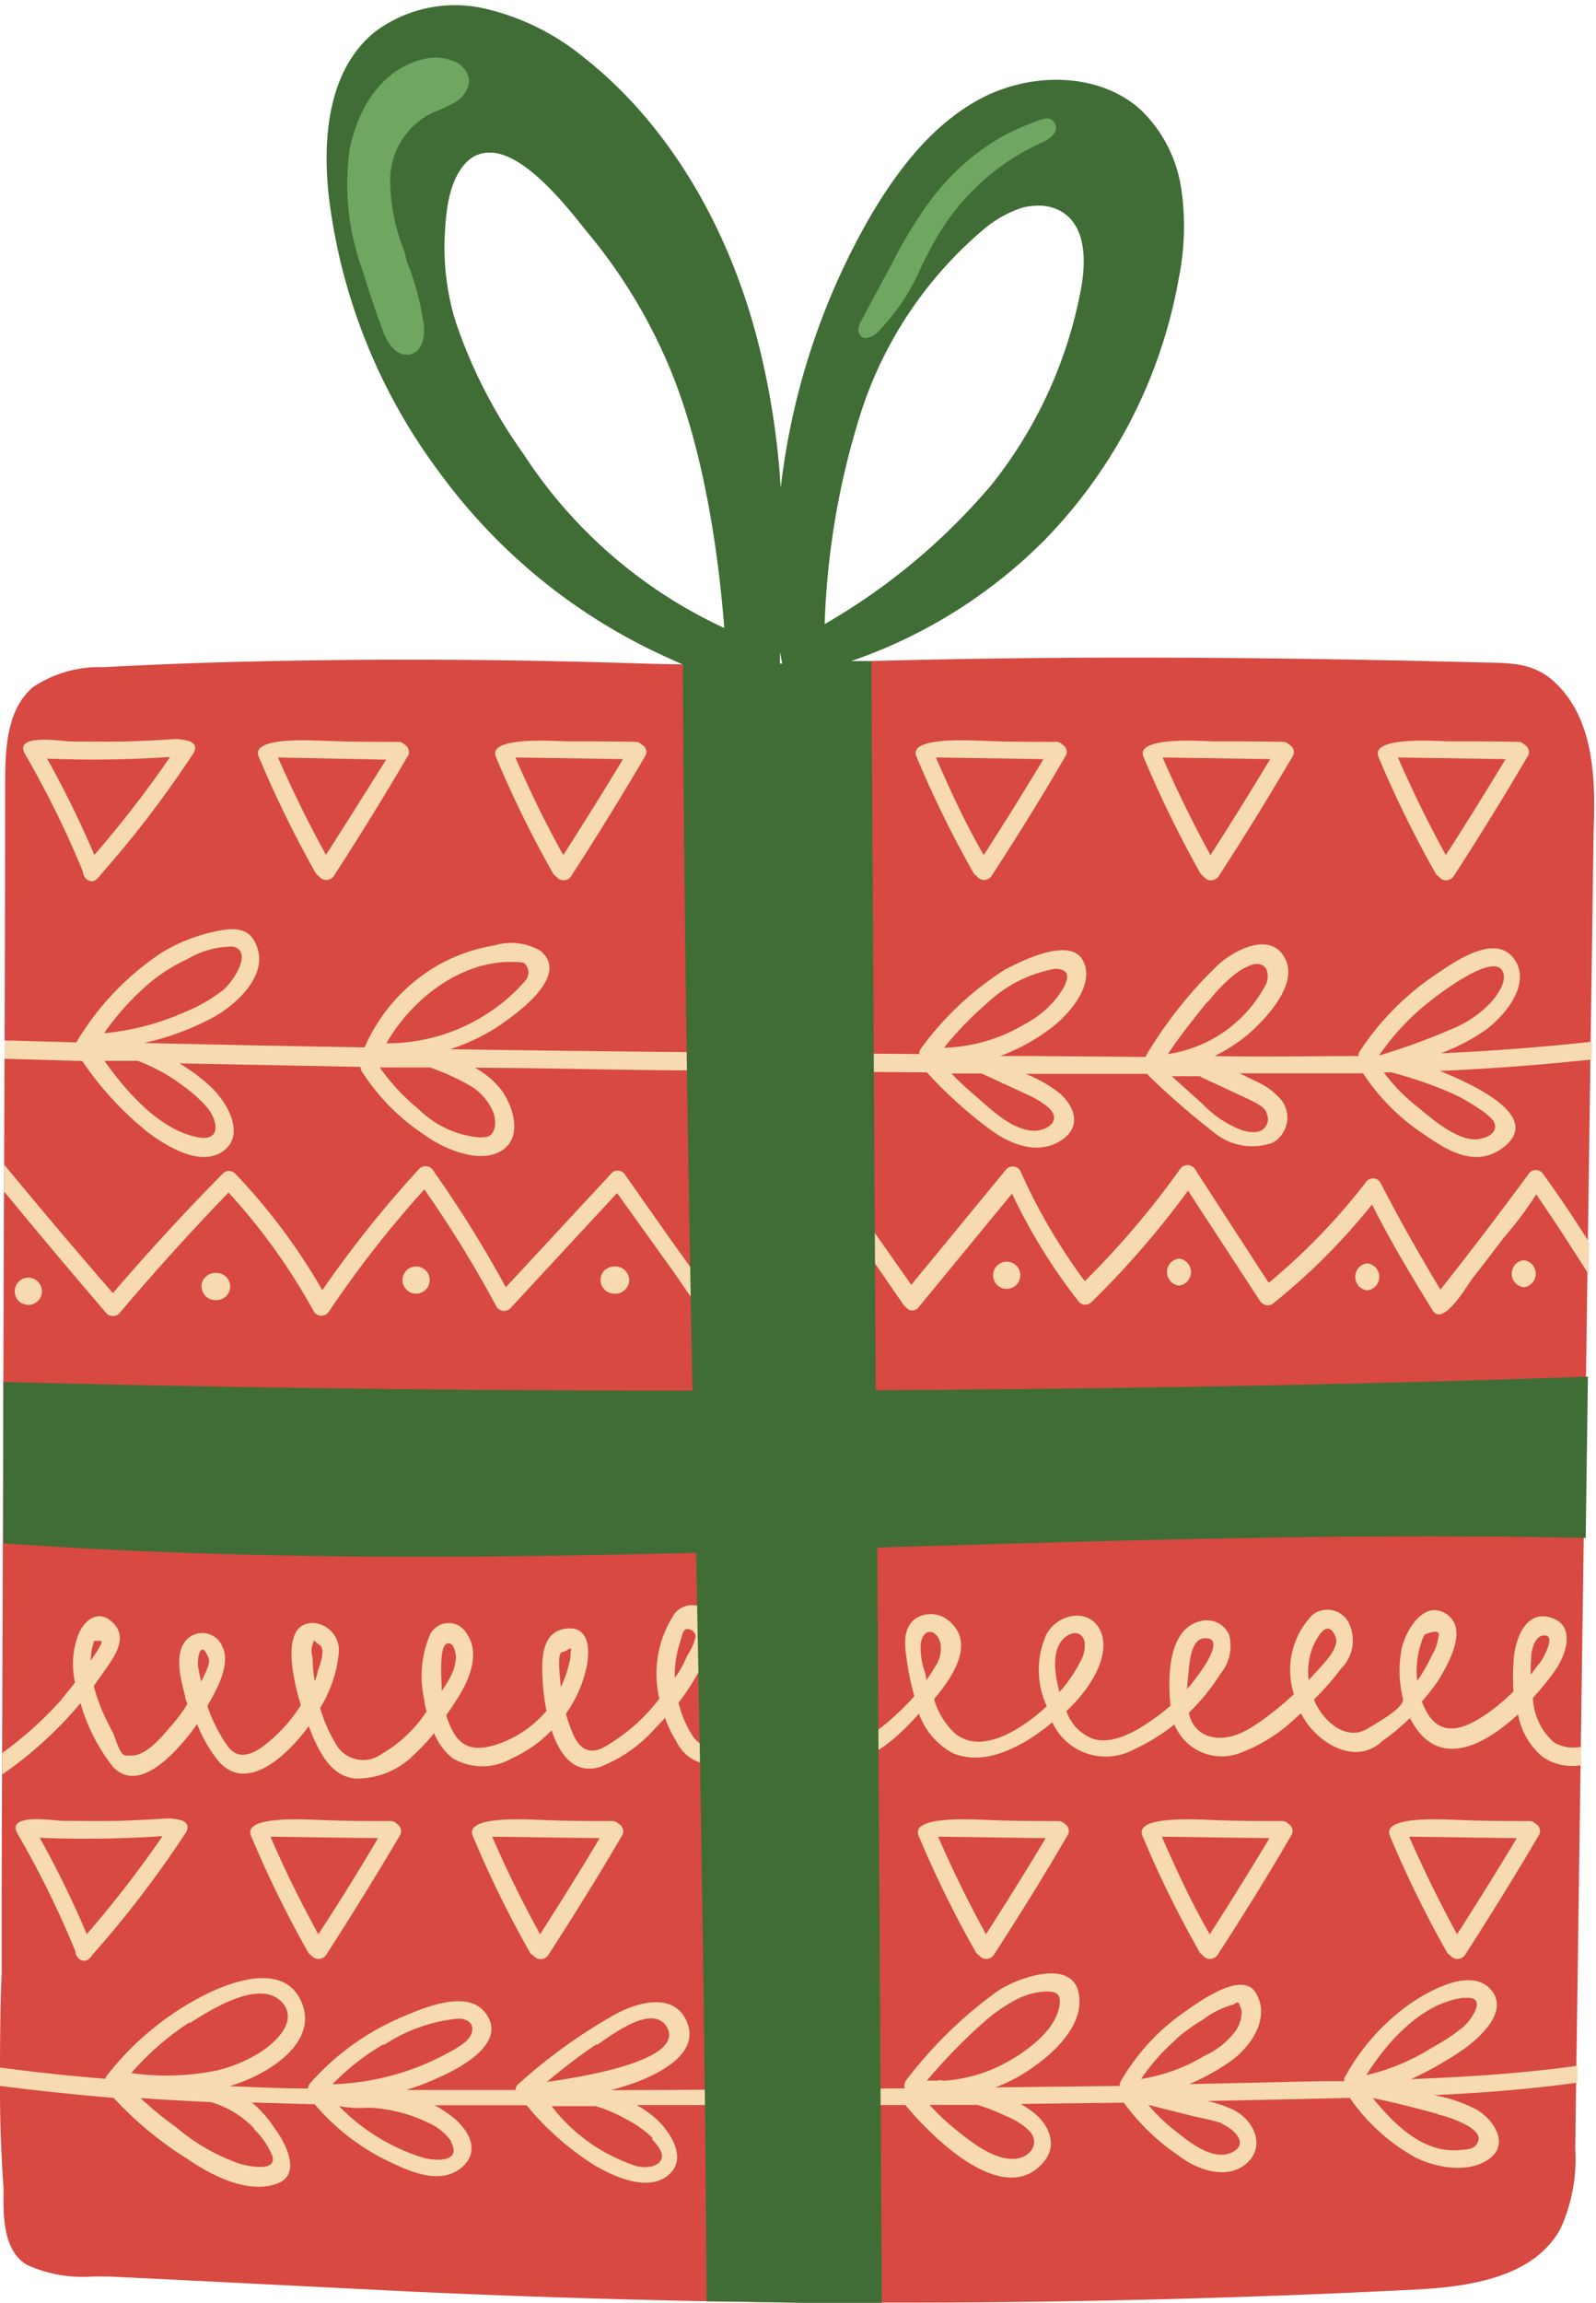 <?xml version="1.0" encoding="UTF-8"?><svg xmlns="http://www.w3.org/2000/svg" xmlns:xlink="http://www.w3.org/1999/xlink" height="125.2" preserveAspectRatio="xMidYMid meet" version="1.0" viewBox="0.0 -0.3 86.8 125.2" width="86.8" zoomAndPan="magnify"><g data-name="Layer 2"><g data-name="Layer 1"><g id="change1_1"><path d="M84.62,36.85c-1.1-1.07-2.29-1.1-3.68-1.13h-.07c-13.85-.36-25.38-.36-36.28,0-3.77.12-6.85.14-9.7.05-7.14-.23-14.23-.27-21.08-.11-2.81.06-5.56.17-8.17.31A6.51,6.51,0,0,0,1.8,37.05C.41,38.22.29,40.27.28,42.09c0,9.82-.06,20.07-.09,30.32S.12,92.9.09,102.72c0,1.41,0,2.84,0,4.23C0,109,0,111.2,0,113.33c0,2,.08,3.7.19,5.31,0,.19,0,.41,0,.63,0,1.26.1,2.84,1.26,3.55a7.32,7.32,0,0,0,3.59.64h.83c3,.14,6.13.3,9.11.45l7.17.36c7.13.33,14.37.54,21.52.61l5.12,0c9.33,0,18.74-.23,28-.7,3.17-.15,6.6-.67,8.07-3.3a9.13,9.13,0,0,0,.81-4.4l1-71.57C86.79,41.93,86.66,38.82,84.62,36.85Z" fill="#d74941"/></g><g id="change2_1"><path d="M57.9,98.85a.44.44,0,0,0-.35-.15c-1.25,0-2.52,0-3.77-.06-.54,0-4.3-.3-3.82.86a58.54,58.54,0,0,0,3.1,6.31.39.39,0,0,0,.18.18.49.49,0,0,0,.8,0c1.39-2.14,2.73-4.3,4-6.48A.45.45,0,0,0,57.9,98.85Zm-4.28,6c-.95-1.73-1.81-3.49-2.6-5.3l5.85.08Q55.28,102.28,53.62,104.86Z" fill="#f7dab2"/></g><g id="change2_2"><path d="M70.07,98.85a.44.44,0,0,0-.35-.15c-1.25,0-2.52,0-3.77-.06-.54,0-4.3-.3-3.82.86a58.54,58.54,0,0,0,3.1,6.31.39.39,0,0,0,.18.18.49.49,0,0,0,.8,0c1.39-2.14,2.73-4.3,4-6.48A.45.45,0,0,0,70.07,98.85Zm-4.28,6c-1-1.73-1.81-3.49-2.6-5.3l5.85.08Q67.45,102.28,65.79,104.86Z" fill="#f7dab2"/></g><g id="change2_3"><path d="M83.52,98.85a.44.44,0,0,0-.34-.15c-1.26,0-2.52,0-3.78-.06-.54,0-4.29-.3-3.81.86a58.47,58.47,0,0,0,3.09,6.31.39.39,0,0,0,.18.18.5.5,0,0,0,.81,0q2.07-3.21,4-6.48A.45.45,0,0,0,83.52,98.85Zm-4.28,6c-.94-1.73-1.81-3.49-2.6-5.3l5.85.08Q80.9,102.28,79.24,104.86Z" fill="#f7dab2"/></g><g id="change2_4"><path d="M86,95.66v-1a2.06,2.06,0,0,1-1.49-.24A3.4,3.4,0,0,1,83.37,92a14.83,14.83,0,0,0,1.19-1.46c.56-.79,1.17-2.36-.1-2.86-1.55-.6-2.12,1.32-2.15,2.44a11.64,11.64,0,0,0,0,1.54,12.08,12.08,0,0,1-1.28,1.09c-1.12.81-2.59,1.57-3.45,0a3.43,3.43,0,0,1-.25-.55A11,11,0,0,0,78.26,91c.53-.9,1.62-2.78.38-3.57s-2.25,1-2.43,2a6.45,6.45,0,0,0,.09,2.62c.12.48-1.56,1.4-1.9,1.61-1.07.68-2.23-.21-2.77-1.21a4,4,0,0,1-.17-.36,13.9,13.9,0,0,0,1.48-1.68,2.16,2.16,0,0,0,.37-2.57,1.31,1.31,0,0,0-1.94-.34,4.3,4.3,0,0,0-1,4.3,16.52,16.52,0,0,1-1.51,1.26c-.89.66-2,1.4-3.2,1a1.6,1.6,0,0,1-1-1.25,11.17,11.17,0,0,0,1.72-2.12,2.39,2.39,0,0,0,.47-2.11,1.33,1.33,0,0,0-1.63-.73c-1.67.45-1.73,3-1.56,4.58-.24.21-.49.41-.74.59-.91.66-2.21,1.51-3.38,1.24A2.41,2.41,0,0,1,58,92.72c1.07-1,2.13-2.49,2-3.81-.24-1.78-2.25-1.75-3.07-.4a4.7,4.7,0,0,0,0,3.95c-1.39,1.28-3.57,2.66-5,1.47a4.06,4.06,0,0,1-1.13-1.86c1-1.18,2.28-3.06.79-4.27a1.52,1.52,0,0,0-1.82-.09c-.71.53-.56,1.51-.45,2.26a13.54,13.54,0,0,0,.41,1.94,14.2,14.2,0,0,1-1.3,1.28,7.64,7.64,0,0,1-1.51,1.07,2,2,0,0,1-1,.3c-.56,0-.78-.62-1-1s-.38-.71-.55-1.1a10.11,10.11,0,0,0,.58-.87.93.93,0,0,0,0-.1c.78-1.19,1.5-2.77.29-3.38-1.82-.93-2.44,1.69-2.29,2.93a6,6,0,0,0,.29,1.24A7.7,7.7,0,0,1,41.06,94a6.28,6.28,0,0,1-1.91.7c-1.1.16-1.51-.55-1.91-1.43a6.44,6.44,0,0,1-.34-1A13.29,13.29,0,0,0,38,90.59c.48-.85,1.27-2.15.63-3.1a1.2,1.2,0,0,0-2.06.12,5.91,5.91,0,0,0-.71,4.44,10.07,10.07,0,0,1-3,2.63c-1.15.6-1.6-.34-1.91-1.27-.07-.18-.12-.37-.17-.55a6.72,6.72,0,0,0,1.14-2.63c.16-.86.12-2.1-1.07-2s-1.36,1.24-1.36,2.14a12.42,12.42,0,0,0,.23,2.34A6,6,0,0,1,27,94.54c-.92.3-1.75.3-2.3-.59a4.39,4.39,0,0,1-.43-1c.26-.37.5-.74.73-1.11.56-.93,1.1-2.28.4-3.3a1.13,1.13,0,0,0-2,0,5.73,5.73,0,0,0-.32,3.59c0,.2.07.4.12.61a7.27,7.27,0,0,1-2.44,2.31,1.7,1.7,0,0,1-2.47-.5,8.29,8.29,0,0,1-.88-2,6.9,6.9,0,0,0,1-2.85,1.5,1.5,0,0,0-1.38-1.77c-1.67,0-1.24,2.59-.67,4.47a8.39,8.39,0,0,1-1.51,1.79c-.66.59-1.69,1.42-2.43.49a8.33,8.33,0,0,1-1.13-2.2l0-.06v0c.5-.88,1.3-2.25.78-3.26a1.18,1.18,0,0,0-2-.23c-.61.83-.21,2.11,0,3,0,.14.08.27.12.41a9,9,0,0,1-.91,1.22c-.52.6-1.35,1.62-2.17,1.58-.43,0-.41,0-.61-.34A7.94,7.94,0,0,1,6.19,94c-.19-.37-.38-.74-.55-1.11a9.38,9.38,0,0,1-.54-1.54c.14-.2.29-.39.42-.59C6.05,90,7,88.87,6.22,88s-1.57-.29-1.92.47a4.53,4.53,0,0,0-.22,2.7c-.26.33-.52.65-.8,1A20.12,20.12,0,0,1,.12,95c0,.39,0,.78,0,1.17a21.55,21.55,0,0,0,4.26-3.88,9.91,9.91,0,0,0,1.78,3.48c1.4,1.45,3.42-.74,4.56-2.34a7.84,7.84,0,0,0,1.07,1.9c1.57,2,3.87-.24,5-1.79.1.27.19.49.25.63.46,1,1.05,2.1,2.29,2.22A4.41,4.41,0,0,0,22.61,95a10.31,10.31,0,0,0,1-1.08,3.31,3.31,0,0,0,1,1.36,3.2,3.2,0,0,0,3.25,0A7.06,7.06,0,0,0,30,93.77c.44,1.33,1.23,2.39,2.6,2a7.7,7.7,0,0,0,3-2.08q.28-.28.57-.6a6.22,6.22,0,0,0,.61,1.27,2.18,2.18,0,0,0,2.61,1.18,8.37,8.37,0,0,0,3.22-1.48,9.39,9.39,0,0,0,1-.88c.08.17.17.35.26.52.4.74.83,1.62,1.75,1.74,1.61.23,3.28-1.37,4.36-2.58a3.88,3.88,0,0,0,1.83,2.14c1.73.76,3.75-.36,5.09-1.4.11-.09.22-.17.33-.27a3.2,3.2,0,0,0,4.45,1.47,10.6,10.6,0,0,0,2.19-1.35A2.78,2.78,0,0,0,67.44,95a8.83,8.83,0,0,0,3-1.88l.34-.29s0,0,0,.06c.78,1.52,2.92,2.88,4.41,1.45h0a11.81,11.81,0,0,0,1.49-1.24,4.41,4.41,0,0,0,.47.74c1.49,1.85,3.71.63,5.41-.94a3.93,3.93,0,0,0,1.31,2.29A2.82,2.82,0,0,0,86,95.66ZM5,89.35a3.6,3.6,0,0,1,.12-.44l.4,0c.08.12-.39.79-.59,1.06A5.6,5.6,0,0,1,5,89.35Zm5.78,1a2,2,0,0,1,0-.49c0-.15.18-1,.57,0,.1.28-.23.91-.41,1.25A5.49,5.49,0,0,1,10.79,90.35Zm6.33.74A9.73,9.73,0,0,1,17,89.78,1.06,1.06,0,0,1,17,89.1l.07-.22.4.33c.18.37-.07,1-.19,1.35C17.26,90.73,17.19,90.91,17.12,91.09Zm6.91.56c0-.08,0-.15,0-.23,0-.35-.15-2.19.27-2.36s.51.64.51.75a2.72,2.72,0,0,1-.16.74A5.35,5.35,0,0,1,24,91.65Zm6.42-.84c0-.28-.11-1,.07-1.27l.27-.09c.23-.17.32-.16.27,0s0,.44-.08.6a6,6,0,0,1-.47,1.37C30.48,91.24,30.46,91,30.45,90.81Zm6.26.09a5.84,5.84,0,0,1,.31-2c.06-.18.1-.48.25-.6s.6.06.57.4a3.37,3.37,0,0,1-.45,1C37.18,90.14,37,90.52,36.71,90.9Zm7.23-1.3c.08-.25.29-.82.68-.72.58.16,0,1.1-.12,1.34a8.07,8.07,0,0,1-.59,1A3.18,3.18,0,0,1,43.94,89.6Zm6.37,1a4,4,0,0,1-.22-1.6c.18-.84.85-.72,1.06,0a1.76,1.76,0,0,1-.31,1.35,5.71,5.71,0,0,1-.45.68C50.36,90.85,50.33,90.72,50.31,90.6Zm7.29,1.09,0-.14c-.22-.82-.43-2.16.3-2.81.38-.34.94-.4,1.09.2a1.7,1.7,0,0,1-.23,1.1,7.69,7.69,0,0,1-1,1.5Zm7.06-1.25c.06-.48.16-1.6.81-1.67,1.13-.12.13,1.38-.06,1.66a11.26,11.26,0,0,1-.84,1.09C64.58,91.13,64.63,90.75,64.66,90.44Zm6.67-1c.07-.22.8-2,1.31-.77.25.6-.66,1.49-1,1.87l-.46.5A3.92,3.92,0,0,1,71.33,89.41Zm5.76,1.66A4.76,4.76,0,0,1,77.3,89a1.58,1.58,0,0,1,.19-.44c.62-.25.86-.19.73.18a2.42,2.42,0,0,1-.34.94A9.56,9.56,0,0,1,77.09,91.07Zm6.19-1.24c0-.34.15-1.15.61-1.24.87-.17,0,1.34-.15,1.5s-.31.41-.48.62A6.47,6.47,0,0,1,83.28,89.83Z" fill="#f7dab2"/></g><g id="change2_5"><path d="M86.43,67.24q-1.19-1.89-2.49-3.7a.48.48,0,0,0-.82,0q-2.34,3.18-4.78,6.27C77.2,67.92,76.11,66,75.08,64a.47.47,0,0,0-.82,0A34.26,34.26,0,0,1,69,69.44q-2-3.07-4-6.17a.49.49,0,0,0-.83,0A47.44,47.44,0,0,1,59,69.35a31.3,31.3,0,0,1-3.51-6,.48.48,0,0,0-.75-.1l-5.18,6.3-4-5.7a.49.49,0,0,0-.75-.1,44.33,44.33,0,0,1-5.54,5.59c-.27.23-.51.58-.92.35a4.3,4.3,0,0,1-.61-.84l-1.21-1.68L34,63.57a.47.47,0,0,0-.74-.09l-5.75,6.2a65.92,65.92,0,0,0-3.95-6.35.49.49,0,0,0-.75-.1,60.22,60.22,0,0,0-5.28,6.61,33,33,0,0,0-4.74-6.34.47.47,0,0,0-.67,0Q9,66.66,6.14,70q-3-3.45-5.92-7c0,.49,0,1,0,1.47Q3,67.85,5.8,71.11a.5.5,0,0,0,.68,0q2.87-3.39,5.95-6.58A33.45,33.45,0,0,1,17.07,71a.48.48,0,0,0,.82,0,58.38,58.38,0,0,1,5.19-6.64A64.19,64.19,0,0,1,27,70.73a.48.48,0,0,0,.75.1l5.81-6.27,2.87,4c.47.64.9,1.35,1.42,2,.28.34.59.6,1.07.43a6.19,6.19,0,0,0,1.63-1.27c.55-.49,1.1-1,1.63-1.49,1.07-1,2.08-2.12,3.05-3.25l3.92,5.67a.5.5,0,0,0,.15.14.41.41,0,0,0,.64,0l5.1-6.2a31,31,0,0,0,3.65,5.9.48.48,0,0,0,.67,0,48.75,48.75,0,0,0,5.25-6.06l3.92,6a.49.49,0,0,0,.75.1,34.63,34.63,0,0,0,5.34-5.35c1,2,2.13,3.87,3.29,5.75.57.94,1.88-1.35,2.17-1.73.59-.75,1.17-1.51,1.75-2.27a19.55,19.55,0,0,0,1.72-2.3Q85,66.75,86.41,69Z" fill="#f7dab2"/></g><g id="change2_6"><path d="M85.8,112c-3,.42-6,.61-9.06.73a19.24,19.24,0,0,0,2.51-1.39c1-.63,3.07-2.33,1.71-3.6-1.1-1-3.19.17-4.18.83a11.79,11.79,0,0,0-3.67,4.11.58.58,0,0,0,0,.16l-1.15,0-7.28.16a11.8,11.8,0,0,0,2.21-1.22c1.11-.77,2.25-2.37,1.4-3.75-.73-1.2-3,.44-3.8,1a11.77,11.77,0,0,0-3.53,3.8.54.54,0,0,0-.07.27l-6.76.08h0a8.8,8.8,0,0,0,1.45-.7c1.41-.85,3.48-2.57,3.08-4.45s-3.32-.79-4.36-.12a23.51,23.51,0,0,0-5,4.86.47.47,0,0,0-.09.46q-8,.07-16,.1a13.56,13.56,0,0,0,1.41-.44c1.28-.49,3.51-1.58,2.71-3.34-.71-1.54-2.64-1-3.78-.39A28.77,28.77,0,0,0,28.19,113a.4.4,0,0,0-.15.32l-5.95,0a13.48,13.48,0,0,0,1.64-.62c1.16-.5,4-1.92,2.63-3.62-1-1.23-3.33-.22-4.49.27a13.91,13.91,0,0,0-5,3.6.49.49,0,0,0-.12.29c-1.42,0-2.85-.07-4.27-.13a3.53,3.53,0,0,0,.46-.15c1.69-.58,4.35-2.2,3.48-4.37s-3.63-1.25-5.14-.51a15.73,15.73,0,0,0-5.46,4.45.76.76,0,0,0-.09.18c-1.91-.15-3.82-.36-5.73-.61v1q3.08.39,6.18.65a19.52,19.52,0,0,0,4,3.31c1.28.88,3.22,1.91,4.84,1.37,1.46-.5.48-2.29-.12-3.08A6.15,6.15,0,0,0,13.7,114l3.42.1,0,0a12.15,12.15,0,0,0,3.81,3c1.16.57,2.89,1.41,4.08.51s.5-2.1-.37-2.8a6.56,6.56,0,0,0-1-.66h5a15.31,15.31,0,0,0,3.72,3.28c1.08.62,2.89,1.45,4,.51s0-2.54-.91-3.25a8.26,8.26,0,0,0-.81-.55q7.29,0,14.6,0c1.48,1.79,5.29,5.55,7.45,3.18.93-1,.33-2.23-.66-2.91a5.69,5.69,0,0,0-.52-.33l5.61-.07a11.92,11.92,0,0,0,3,2.89c1,.78,2.78,1.42,3.84.25.86-1,.09-2.28-.9-2.76a6.78,6.78,0,0,0-1.4-.47l4.27-.09,3.48-.08A10.53,10.53,0,0,0,77,117c1.13.55,2.88.88,4,.06s.21-2.15-.69-2.67A8.13,8.13,0,0,0,78,113.6h0c2.61-.12,5.21-.32,7.79-.68Zm-75.49-2.31c1.12-.71,4-2.57,5.14-1,.68,1-.52,2.08-1.28,2.57a7.88,7.88,0,0,1-2.38,1,13.69,13.69,0,0,1-4.65.14A15.05,15.05,0,0,1,10.31,109.64Zm3.51,5.77a4,4,0,0,1,1,1.48c.21.86-1.34.52-1.78.39a10.78,10.78,0,0,1-3.48-2,19.32,19.32,0,0,1-1.92-1.57c1.28.09,2.55.16,3.83.22A5.28,5.28,0,0,1,13.82,115.41Zm7.05-4.58a8.87,8.87,0,0,1,4.05-1.44c.89,0,1,.75.37,1.28a4.86,4.86,0,0,1-.81.52,13.57,13.57,0,0,1-2.4,1.06,14.17,14.17,0,0,1-4,.71A12.72,12.72,0,0,1,20.87,110.83Zm3.67,5.29c.61,1.17-1.08,1-1.66.79a10.89,10.89,0,0,1-4.44-2.76,6.7,6.7,0,0,0,1.53.09l.24,0a8.26,8.26,0,0,1,3.12.83A2.87,2.87,0,0,1,24.54,116.12Zm7.91-5.29c.8-.52,3-2.27,3.81-1,1,1.73-4,2.65-6.51,3A28,28,0,0,1,32.45,110.83Zm3,5.11c.32.34,1,1.07.11,1.45a1.74,1.74,0,0,1-1,0A9.51,9.51,0,0,1,30,114.2h2.4a8.11,8.11,0,0,1,1.71.74A5.75,5.75,0,0,1,35.5,115.94Zm17.85-6.17a8.88,8.88,0,0,1,2-1.43,3.93,3.93,0,0,1,1.38-.41c.61-.05,1.07,0,.94.76-.23,1.47-2.09,2.71-3.31,3.3a8.17,8.17,0,0,1-2.88.77l-.17,0a.36.36,0,0,0-.26,0c-.2,0-.39,0-.59,0A30.83,30.83,0,0,1,53.35,109.77ZM56,115.56c.59.69,0,1.44-.79,1.5-1.13.09-2.33-.87-3.16-1.53a13.29,13.29,0,0,1-1.5-1.4l2.61,0a11.55,11.55,0,0,1,1.6.63A3.83,3.83,0,0,1,56,115.56Zm7.95-5a9.82,9.82,0,0,1,1.5-1.08,4.7,4.7,0,0,1,1.65-.81c.2-.17.31-.13.33.1a.58.58,0,0,1,.09.44,1.77,1.77,0,0,1-.33.91,4.32,4.32,0,0,1-1.68,1.34,9.57,9.57,0,0,1-3.45,1.26A11.1,11.1,0,0,1,64,110.54Zm2.45,4.58c.56.2,1.63,1.07.6,1.57s-2.31-.55-3.15-1.22a10,10,0,0,1-1.4-1.36l2.59.65A13,13,0,0,1,66.43,115.12Zm13.23-6.82c1.27-.14.48,1.07,0,1.53A10,10,0,0,1,77.91,111a11.39,11.39,0,0,1-3.6,1.51C75.5,110.6,77.42,108.54,79.66,108.3Zm-1.44,6.33a6,6,0,0,1,1.69.65c.32.21.67.48.49.87s-.56.37-.91.41c-2,.22-3.58-1.32-4.8-2.82C75.87,114,77.05,114.32,78.22,114.63Z" fill="#f7dab2"/></g><g id="change2_7"><path d="M9.9,98.67a2.73,2.73,0,0,0-1-.1c-.85.05-1.71.1-2.57.12s-1.94,0-2.91,0c-.4,0-3.14-.47-2.46.71a51.69,51.69,0,0,1,3.14,6.38c0,.38.48.73.79.36l0,0a.4.4,0,0,0,.13-.16,57.82,57.82,0,0,0,5.06-6.61C10.33,99,10.17,98.78,9.9,98.67Zm-5.18,6.18a52.87,52.87,0,0,0-2.56-5.24,62.07,62.07,0,0,0,6.68-.09A60.56,60.56,0,0,1,4.72,104.85Z" fill="#f7dab2"/></g><g id="change2_8"><path d="M21.58,98.85a.42.42,0,0,0-.34-.15c-1.26,0-2.52,0-3.78-.06-.53,0-4.29-.3-3.81.86a60.39,60.39,0,0,0,3.09,6.31.44.44,0,0,0,.18.18.5.5,0,0,0,.81,0q2.07-3.21,4-6.48A.45.45,0,0,0,21.58,98.85Zm-4.27,6c-.95-1.73-1.82-3.49-2.6-5.3l5.85.08Q19,102.28,17.31,104.86Z" fill="#f7dab2"/></g><g id="change2_9"><path d="M33.64,98.85a.44.44,0,0,0-.34-.15c-1.26,0-2.52,0-3.78-.06-.53,0-4.29-.3-3.81.86a58.47,58.47,0,0,0,3.09,6.31A.39.39,0,0,0,29,106a.5.5,0,0,0,.81,0c1.38-2.14,2.73-4.3,4-6.48A.45.45,0,0,0,33.64,98.85Zm-4.27,6c-.95-1.73-1.82-3.49-2.6-5.3l5.84.08C31.56,101.4,30.47,103.14,29.37,104.86Z" fill="#f7dab2"/></g><g id="change2_10"><path d="M1.54,69.16a.74.74,0,0,0,0,1.48A.74.74,0,0,0,1.54,69.16Z" fill="#f7dab2"/></g><g id="change2_11"><path d="M11.78,68.9H11.7a.73.73,0,0,0-.52.22.71.71,0,0,0-.22.52.75.75,0,0,0,.74.74h.08a.81.81,0,0,0,.53-.22.78.78,0,0,0,.21-.52A.75.75,0,0,0,11.78,68.9Z" fill="#f7dab2"/></g><g id="change2_12"><path d="M22.63,68.55a.74.74,0,0,0,0,1.48A.74.74,0,0,0,22.63,68.55Z" fill="#f7dab2"/></g><g id="change2_13"><path d="M33.48,68.55H33.4a.81.81,0,0,0-.53.22.78.78,0,0,0-.21.52.75.75,0,0,0,.74.74h.08a.73.73,0,0,0,.52-.22.74.74,0,0,0,.22-.52A.75.75,0,0,0,33.48,68.55Z" fill="#f7dab2"/></g><g id="change2_14"><path d="M44.85,68.38a.74.74,0,0,0,0,1.47A.74.74,0,0,0,44.85,68.38Z" fill="#f7dab2"/></g><g id="change2_15"><path d="M54.75,68.29a.74.74,0,0,0,0,1.48A.74.74,0,0,0,54.75,68.29Z" fill="#f7dab2"/></g><g id="change2_16"><path d="M64.12,68.12a.74.74,0,0,0,0,1.47A.74.74,0,0,0,64.12,68.12Z" fill="#f7dab2"/></g><g id="change2_17"><path d="M74.36,68.38a.74.74,0,0,0,0,1.47A.74.74,0,0,0,74.36,68.38Z" fill="#f7dab2"/></g><g id="change2_18"><path d="M82.87,68.21a.74.74,0,0,0,0,1.47A.74.74,0,0,0,82.87,68.21Z" fill="#f7dab2"/></g><g id="change2_19"><path d="M86.59,56.33q-4.11.45-8.23.63a10.86,10.86,0,0,0,2.44-1.27c1.07-.79,2.57-2.59,1.49-3.93s-3.32.33-4.33,1a14.87,14.87,0,0,0-4,4.08.41.41,0,0,0-.08.27c-2.61,0-5.22.06-7.83,0a8.63,8.63,0,0,0,2-1.33c.91-.83,2.52-2.58,1.86-3.93-.76-1.57-2.76-.51-3.65.29A23.49,23.49,0,0,0,62.38,57a.37.37,0,0,0-.07.16l-6-.05H54.4A10.75,10.75,0,0,0,57,55.71c1-.7,2.6-2.42,1.91-3.77s-3.35,0-4.27.48a16.82,16.82,0,0,0-4.53,4.25A.45.45,0,0,0,50,57c-8.51-.06-17-.13-25.52-.26a11,11,0,0,0,2.41-1.11c1-.65,4.22-2.86,2.49-4.25a3.14,3.14,0,0,0-2.46-.29,9.42,9.42,0,0,0-2.95,1,9.53,9.53,0,0,0-4.14,4.55q-6-.1-12-.24A14.55,14.55,0,0,0,11.61,55c1.34-.75,3.22-2.48,2.19-4.2-.45-.75-1.34-.62-2.07-.47a9.29,9.29,0,0,0-3,1.2,15.14,15.14,0,0,0-4.58,4.84L.24,56.26v1l4.23.12a17.7,17.7,0,0,0,3.59,3.89c1,.75,2.87,1.9,4.09,1s.2-2.65-.67-3.47a10.17,10.17,0,0,0-1.72-1.29l9.85.19a.4.4,0,0,0,.07.25A11.6,11.6,0,0,0,23,61.34c1,.75,3,1.67,4.24.94s.65-2.46.05-3.29a4.56,4.56,0,0,0-1.46-1.24c3.39,0,6.78.1,10.17.13L50.41,58a23.8,23.8,0,0,0,3.46,3.12c1.05.77,2.48,1.36,3.72.65s.94-1.82.06-2.62a7.38,7.38,0,0,0-1.87-1.07l-.07,0,6.69,0a.47.47,0,0,0,.09.12,42.84,42.84,0,0,0,3.45,3,3.29,3.29,0,0,0,3.26.63,1.56,1.56,0,0,0,.39-2.44,4,4,0,0,0-1.33-.93l-.84-.41c1.69,0,3.39,0,5.08,0l1.63,0a11.61,11.61,0,0,0,3.33,3.33c1.28.89,2.8,1.82,4.27.72,2.09-1.56-1-3.2-3.42-4.18,2.76-.12,5.52-.33,8.26-.62ZM8.18,53.1a9.51,9.51,0,0,1,2.05-1.28,4.76,4.76,0,0,1,2.46-.66c1.12.32-.11,2-.55,2.36a8.86,8.86,0,0,1-2.09,1.2,14,14,0,0,1-4.39,1.15A14.42,14.42,0,0,1,8.18,53.1Zm1.75,5.61a8,8,0,0,1,1.27,1.12c.63.69.93,2-.52,1.68-2-.42-3.78-2.41-5-4.14l1.81,0A10.06,10.06,0,0,1,9.93,58.71ZM28,52c.13,0,.42,0,.52.07a.68.68,0,0,1,0,1,8.73,8.73,0,0,1-.86.86,10.05,10.05,0,0,1-6.65,2.49C22.44,53.94,25.15,51.88,28,52ZM26.8,60.11a1.56,1.56,0,0,1,.11.85c-.12.53-.37.58-.89.57A5.33,5.33,0,0,1,22.77,60a11.41,11.41,0,0,1-2.12-2.27l2.72,0a12,12,0,0,1,2.1.94A3,3,0,0,1,26.8,60.11Zm24.54-3.45a18.45,18.45,0,0,1,2.34-2.42,7.24,7.24,0,0,1,3.69-1.87c1.27,0,.41,1.19,0,1.7a5.46,5.46,0,0,1-1.61,1.29,9.08,9.08,0,0,1-4.4,1.3Zm4.47,2.52a4.58,4.58,0,0,1,1.25.77c.71.7-.16,1.26-.89,1.22-1.14-.07-2.19-1.08-3-1.79-.49-.42-1-.86-1.42-1.32h1.64C54.2,58.44,55,58.8,55.81,59.18Zm9.88-5a8.58,8.58,0,0,1,1.52-1.55,3,3,0,0,1,.87-.48c.74-.21,1,.37.8,1A7.19,7.19,0,0,1,63.52,57C64.19,56,64.94,55.05,65.69,54.13Zm2.2,5.27c.3.16.94.42,1,.79a.7.7,0,0,1-.58,1,2,2,0,0,1-.77-.1,5.7,5.7,0,0,1-2.11-1.4l-1.7-1.53h1.53l.11.07ZM79,59.15a10,10,0,0,1,1.46.84,3.37,3.37,0,0,1,.77.65c.37.74-.61,1-1,1-1.09,0-2.37-1.13-3.17-1.79A9.64,9.64,0,0,1,75.26,58l.42,0A22.9,22.9,0,0,1,79,59.15Zm-4-2.07h0a13.42,13.42,0,0,1,2.72-2.91c.52-.42,3.32-2.56,3.94-1.76.46.59-.4,1.64-.79,2a6,6,0,0,1-1.68,1.13A35.08,35.08,0,0,1,75,57.08Z" fill="#f7dab2"/></g><g id="change2_20"><path d="M10.31,40a2.58,2.58,0,0,0-1-.11c-.86.06-1.71.1-2.57.12s-1.94,0-2.91,0c-.41,0-3.15-.48-2.46.7a52.4,52.4,0,0,1,3.14,6.38c0,.39.48.73.79.36l0,0a.43.43,0,0,0,.14-.16,57.82,57.82,0,0,0,5.06-6.61C10.73,40.31,10.58,40.11,10.31,40ZM5.13,46.18a54.05,54.05,0,0,0-2.57-5.24,59.74,59.74,0,0,0,6.69-.09A59.12,59.12,0,0,1,5.13,46.18Z" fill="#f7dab2"/></g><g id="change2_21"><path d="M22,40.18a.44.44,0,0,0-.34-.15c-1.26,0-2.52,0-3.78-.05-.53,0-4.29-.3-3.81.85a59.54,59.54,0,0,0,3.09,6.32.52.52,0,0,0,.18.18.5.5,0,0,0,.81,0q2.07-3.19,4-6.48A.45.45,0,0,0,22,40.18Zm-4.27,6q-1.42-2.58-2.61-5.3L21,41C19.91,42.73,18.82,44.47,17.72,46.19Z" fill="#f7dab2"/></g><g id="change2_22"><path d="M34.9,40.18a.42.42,0,0,0-.34-.15C33.3,40,32,40,30.78,40c-.53,0-4.29-.3-3.81.85a59.62,59.62,0,0,0,3.1,6.32.45.45,0,0,0,.18.18.49.49,0,0,0,.8,0q2.07-3.19,4-6.48A.45.45,0,0,0,34.9,40.18Zm-4.27,6q-1.43-2.58-2.6-5.3l5.85.09Q32.29,43.61,30.63,46.19Z" fill="#f7dab2"/></g><g id="change2_23"><path d="M57.78,40.18a.44.44,0,0,0-.35-.15c-1.25,0-2.52,0-3.77-.05-.54,0-4.3-.3-3.82.85a59.62,59.62,0,0,0,3.1,6.32.52.52,0,0,0,.18.18.49.49,0,0,0,.8,0c1.39-2.13,2.73-4.29,4-6.48A.45.45,0,0,0,57.78,40.18Zm-4.28,6c-1-1.72-1.81-3.49-2.6-5.3l5.85.09Q55.16,43.61,53.5,46.19Z" fill="#f7dab2"/></g><g id="change2_24"><path d="M70.1,40.18a.42.42,0,0,0-.34-.15C68.5,40,67.24,40,66,40c-.53,0-4.29-.3-3.81.85a61.53,61.53,0,0,0,3.09,6.32.62.62,0,0,0,.18.18.5.5,0,0,0,.81,0q2.07-3.19,4-6.48A.45.45,0,0,0,70.1,40.18Zm-4.27,6q-1.42-2.58-2.6-5.3l5.85.09Q67.49,43.61,65.83,46.19Z" fill="#f7dab2"/></g><g id="change2_25"><path d="M82.9,40.18a.42.42,0,0,0-.34-.15C81.3,40,80,40,78.78,40c-.53,0-4.29-.3-3.81.85a59.62,59.62,0,0,0,3.1,6.32.45.45,0,0,0,.18.18.49.49,0,0,0,.8,0q2.07-3.19,4-6.48A.45.45,0,0,0,82.9,40.18Zm-4.27,6q-1.42-2.58-2.6-5.3l5.85.09Q80.29,43.61,78.63,46.19Z" fill="#f7dab2"/></g><g id="change3_1"><path d="M47.63,75.28l-.24-39.64-1.1,0A27.36,27.36,0,0,0,56.8,29.07a27.12,27.12,0,0,0,7.31-14.25A14.1,14.1,0,0,0,64.25,10,7.46,7.46,0,0,0,62.07,5.7C60,3.77,56.42,3.5,53.45,5c-2.31,1.2-4.27,3.29-6.18,6.57a38.31,38.31,0,0,0-4.81,14.65,42.82,42.82,0,0,0-1.15-7.59c-1.62-6.6-5-12.2-9.5-15.76A13.14,13.14,0,0,0,26.29.15a7.25,7.25,0,0,0-5.91,1.29c-2.67,2.17-2.82,6.1-2.49,9a31.3,31.3,0,0,0,6.05,15A31.21,31.21,0,0,0,36.57,35.57l.57.26c.06,13.77.28,26.82.52,39.47-12.52,0-25-.15-37.48-.47l0,8.77c7.53.53,15.11.73,22.68.73,5,0,10-.09,15-.21.25,13.11.49,26.58.57,40.69,1.78,0,3.55.06,5.32.08l4.21,0-.25-41.06,2.46-.07c11.82-.35,24-.71,36.07-.45l.12-8.77C73.49,75,60.56,75.2,47.63,75.28ZM46.8,22.2a21.8,21.8,0,0,1,6.66-10A6.26,6.26,0,0,1,55.57,11a3.46,3.46,0,0,1,.89-.12,2.38,2.38,0,0,1,1.42.42c1.17.83,1.16,2.57.95,3.89a24.18,24.18,0,0,1-4.91,10.87,34.34,34.34,0,0,1-9.07,7.57A42.46,42.46,0,0,1,46.8,22.2ZM42.54,35.79h-.12l0-.65ZM28.47,24.38a27.53,27.53,0,0,1-3.65-7.07,13.63,13.63,0,0,1-.63-4.82c.06-1.16.18-3.11,1.32-4.1A1.7,1.7,0,0,1,26.64,8h.16c1.76.16,3.79,2.63,4.88,4,.11.14.21.27.3.37a28.91,28.91,0,0,1,4.3,7c2.11,4.84,2.85,11.09,3.11,14.47A26.05,26.05,0,0,1,28.47,24.38Z" fill="#406d36"/></g><g id="change4_1"><path d="M24.6,3a2.55,2.55,0,0,0-1.5-.1c-2,.43-3.52,2.21-4.08,4.9a13.67,13.67,0,0,0,.71,6.64c.33,1.1.71,2.21,1.11,3.29.11.31.53,1.25,1.26,1.25h.16c.64-.12.86-.86.8-1.55a15,15,0,0,0-.94-3.53L22,13.39a10.53,10.53,0,0,1-.78-4,4.1,4.1,0,0,1,2-3.4,6.68,6.68,0,0,1,.67-.31,7.36,7.36,0,0,0,.75-.36,1.56,1.56,0,0,0,.88-1.24A1.32,1.32,0,0,0,24.6,3Z" fill="#6ea662"/></g><g id="change4_2"><path d="M57.1,6.16a.55.55,0,0,0-.34,0,2.83,2.83,0,0,0-.41.14l-.15.06a11.73,11.73,0,0,0-2,.94A12.86,12.86,0,0,0,51,10.09l-.22.27a23.73,23.73,0,0,0-2.32,3.77l-1.62,3c-.07.13-.28.53-.06.8a.4.4,0,0,0,.29.15h0a1,1,0,0,0,.64-.3,11.42,11.42,0,0,0,2.38-3.55c.28-.57.58-1.16.91-1.71a12.55,12.55,0,0,1,5.52-5c.35-.17.76-.35.9-.74A.54.54,0,0,0,57.1,6.16Z" fill="#6ea662"/></g></g></g></svg>